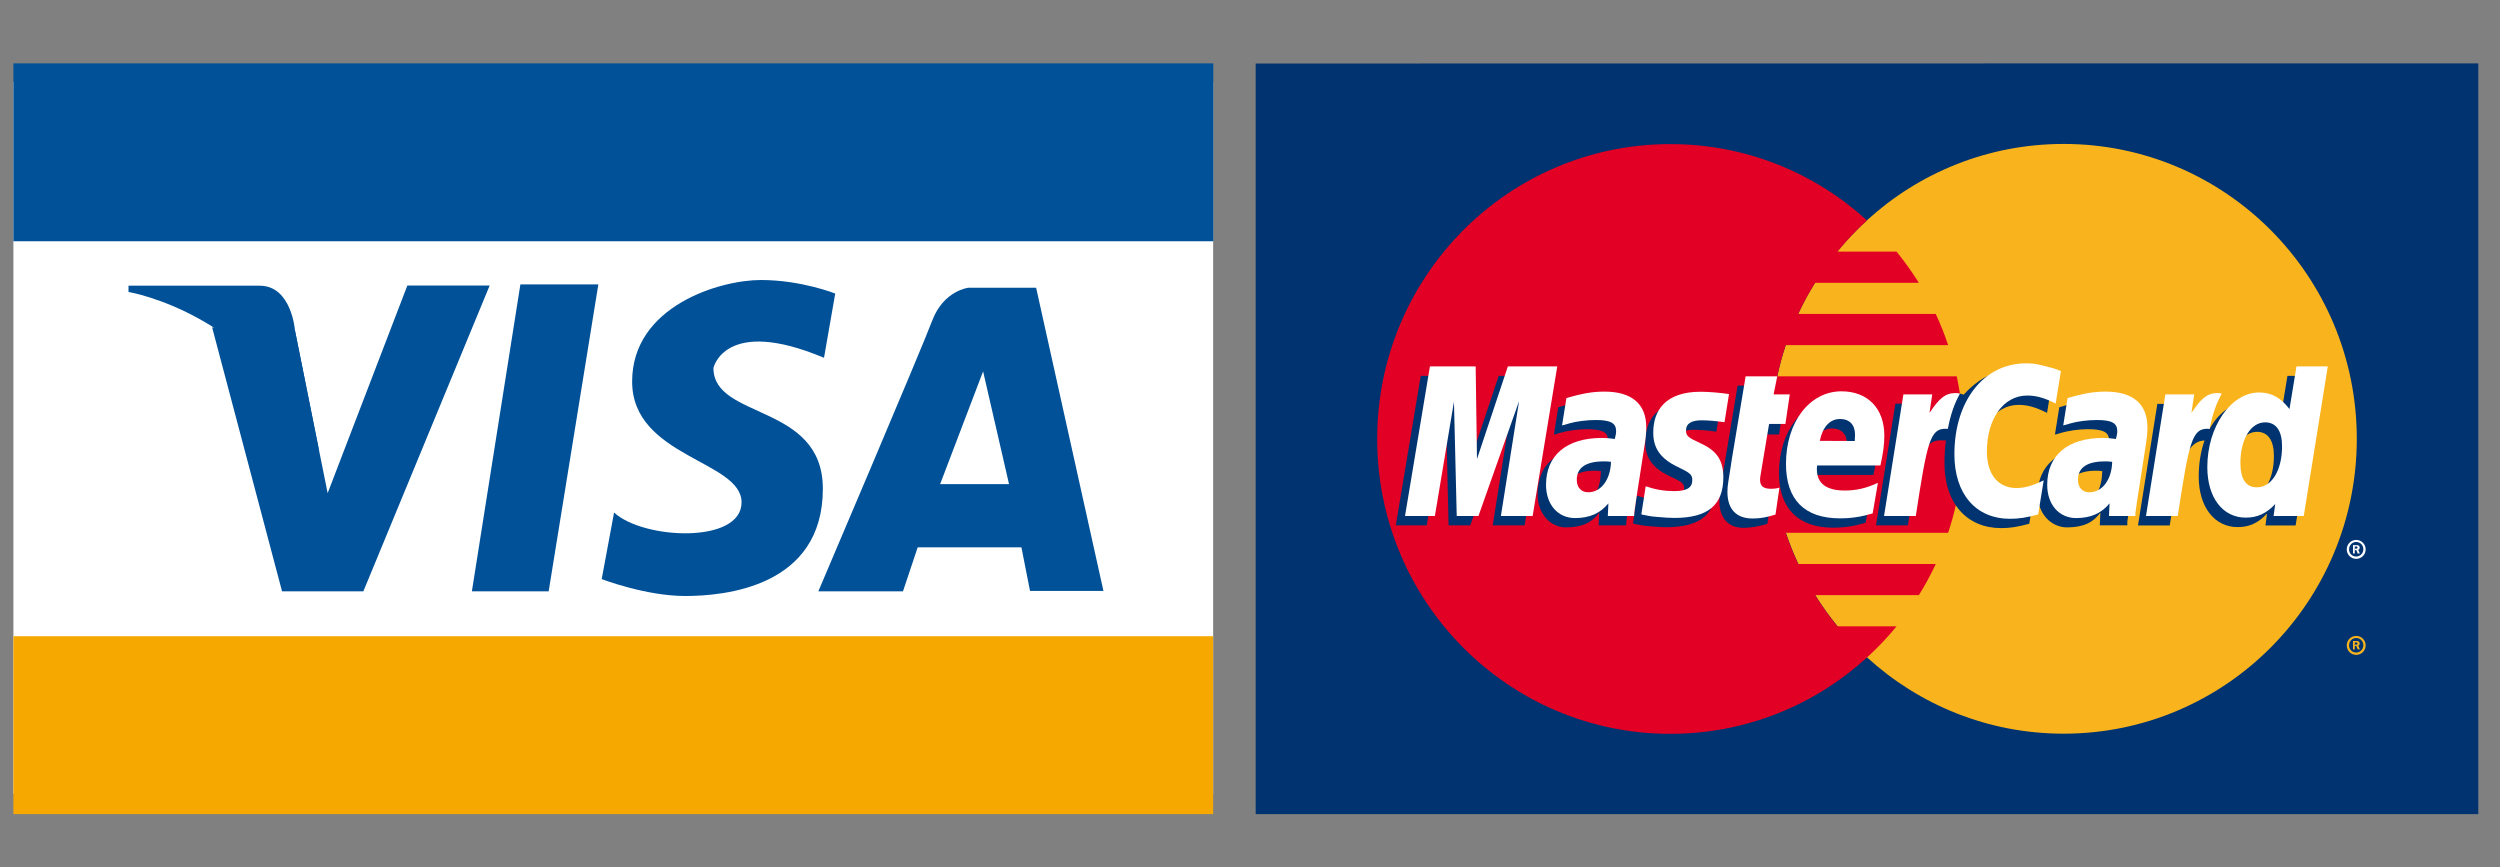 <?xml version="1.0" encoding="utf-8"?>
<!-- Generator: Adobe Illustrator 16.0.4, SVG Export Plug-In . SVG Version: 6.00 Build 0)  -->
<!DOCTYPE svg PUBLIC "-//W3C//DTD SVG 1.1//EN" "http://www.w3.org/Graphics/SVG/1.1/DTD/svg11.dtd">
<svg version="1.1" id="Layer_1" xmlns="http://www.w3.org/2000/svg" xmlns:xlink="http://www.w3.org/1999/xlink" x="0px" y="0px"
	 width="1716px" height="595.3px" viewBox="0 0 1716 595.3" style="enable-background:new 0 0 1716 595.3;" xml:space="preserve">
<rect x="0" y="0" width="1716" height="595.3" fill="#808080" stroke="none"/>
<style type="text/css">
<![CDATA[
	.st0{fill-rule:evenodd;clip-rule:evenodd;fill:#E20025;}
	.st1{fill:#F6A800;}
	.st2{fill:#FFFFFF;}
	.st3{fill-rule:evenodd;clip-rule:evenodd;fill:#F9B41D;}
	.st4{fill:#005198;}
	.st5{fill-rule:evenodd;clip-rule:evenodd;fill:#FFFFFF;}
	.st6{fill-rule:evenodd;clip-rule:evenodd;fill:#00336F;}
]]>
</style>
<g>
	<polygon class="st2" points="9.2,56.3 9.2,544.9 832.7,544.9 832.7,56.3 9.2,56.3 	"/>
	<polygon class="st4" points="145.6,224.7 193.6,405.9 249.4,405.9 336.1,196 279.6,196 224.9,338.5 202.5,227 145.6,224.7 	"/>
	<polygon class="st4" points="357.2,195.2 323.9,405.9 376.6,405.9 410.7,195.2 357.2,195.2 	"/>
	<path class="st4" d="M565.6,245.6l7.7-44.1c0,0-23.2-9.3-51.1-9.3c-27.9,0-88.3,17.8-88.3,69.7c0,51.9,75.1,54.2,75.1,82.9
		c0,28.7-67.4,25.6-87.5,7l-8.5,45.7c0,0,30.2,11.6,57.3,11.6c27.1,0,94.5-6.2,94.5-73.6c0-58.9-75.1-47.3-75.1-82.9
		C489.7,252.6,497.4,216.9,565.6,245.6L565.6,245.6z"/>
	<path class="st4" d="M561.7,405.9h58.1l10.1-30.2h71.2l5.9,29.9h50.4l-46.2-208.1h-46.5c0,0-17,1.9-24.8,22.5
		C632.6,239.5,561.7,405.9,561.7,405.9L561.7,405.9z"/>
	<polygon class="st2" points="692.6,332.3 645.3,332.3 674.8,254.9 692.6,332.3 	"/>
	<path class="st4" d="M219,309.3L202.5,227c0,0-2.2-30.9-24.3-30.9h-90v4.3C88.2,200.4,177.2,215.1,219,309.3L219,309.3z"/>
	<polygon class="st1" points="832.7,436.7 9.2,436.7 9.2,558.8 832.7,558.8 	"/>
	<rect x="9.2" y="43.5" class="st4" width="823.6" height="122.1"/>
</g>
<polygon class="st6" points="1701.1,558.8 1701.1,43.5 861.9,43.6 861.9,558.8 1701.1,558.8 "/>
<path class="st3" d="M1610.8,443c0-3.6,2.9-6.5,6.5-6.5s6.5,2.9,6.5,6.5c0,3.6-2.9,6.5-6.5,6.5S1610.8,446.6,1610.8,443L1610.8,443z
	 M1617.3,447.9c2.7,0,4.9-2.2,4.9-5c0-2.8-2.2-5-4.9-5c-2.7,0-4.9,2.2-4.9,5C1612.3,445.7,1614.5,447.9,1617.3,447.9L1617.3,447.9z
	 M1616.4,445.8h-1.3v-5.8h2.4c0.5,0,1,0,1.5,0.3c0.5,0.3,0.7,0.9,0.7,1.4c0,0.7-0.4,1.2-1,1.5l1.1,2.5h-1.5l-0.9-2.3h-1V445.8v-3.3
	h0.7c0.3,0,0.6,0,0.8-0.1c0.2-0.1,0.3-0.4,0.3-0.7c0-0.2-0.1-0.5-0.3-0.6c-0.2-0.1-0.6-0.1-0.9-0.1h-0.7v1.5V445.8L1616.4,445.8z"/>
<path class="st5" d="M1610.8,377.1c0-3.6,2.9-6.5,6.5-6.5s6.5,2.9,6.5,6.5s-2.9,6.5-6.5,6.5S1610.8,380.7,1610.8,377.1L1610.8,377.1
	z M1617.3,382c2.7,0,4.9-2.2,4.9-5c0-2.8-2.2-5-4.9-5c-2.7,0-4.9,2.2-4.9,5C1612.3,379.8,1614.5,382,1617.3,382L1617.3,382z
	 M1616.4,379.9h-1.3v-5.7h2.4c0.5,0,1,0,1.5,0.3c0.5,0.3,0.7,0.9,0.7,1.4c0,0.7-0.4,1.3-1,1.5l1.1,2.5h-1.5l-0.9-2.3h-1V379.9v-3.3
	h0.7c0.3,0,0.6,0,0.8-0.1c0.2-0.1,0.3-0.4,0.3-0.7c0-0.2-0.1-0.5-0.3-0.6c-0.2-0.1-0.6-0.1-0.9-0.1h-0.7v1.5V379.9L1616.4,379.9z"/>
<g>
	<path class="st3" d="M1281.5,451.2c35.7,32.6,83.1,52.4,135,52.4c111.1,0,201.2-90.6,201.2-202.4c0-111.8-90.1-202.4-201.2-202.4
		c-52,0-99.3,19.8-135,52.4c-40.6,37-66.1,90.5-66.1,150C1215.4,360.6,1240.9,414.1,1281.5,451.2L1281.5,451.2z"/>
	<path class="st0" d="M1346.5,279.7c-0.8-7.3-1.9-14.4-3.4-21.4h-123.2c1.6-7.3,3.5-14.5,5.8-21.4h111.5c-2.4-7.3-5.3-14.5-8.5-21.4
		h-94.4c3.4-7.4,7.3-14.5,11.6-21.4h71.2c-4.7-7.5-9.8-14.6-15.3-21.4h-40.6c6.2-7.6,13-14.8,20.3-21.4
		c-35.7-32.6-83.1-52.4-135-52.4c-111.1,0-201.2,90.6-201.2,202.4c0,111.8,90.1,202.4,201.2,202.4c52,0,99.3-19.8,135-52.4l0,0l0,0
		c7.3-6.6,14.1-13.8,20.3-21.4h-40.6c-5.5-6.8-10.6-13.9-15.3-21.4h71.2c4.3-6.9,8.2-14,11.6-21.4h-94.4c-3.2-6.9-6.1-14.1-8.6-21.4
		h111.5c2.3-7,4.3-14.1,5.8-21.4c1.5-7,2.6-14.2,3.4-21.4c0.7-7.1,1.1-14.2,1.1-21.4C1347.7,293.9,1347.3,286.8,1346.5,279.7
		L1346.5,279.7z"/>
	<path class="st6" d="M1213.1,359.6c-6.7,1.9-11.4,2.7-16.4,2.7c-10.2,0-16.5-6.5-16.5-18.3c0-2.3,0.2-4.8,0.7-7.5l1.3-8.2l1-6.6
		l9.5-57h21l-2.5,12.4h13.1l-3.1,21.1H1208l-5.7,34.1c-0.3,1.5-0.4,2.7-0.4,3.5c0,4.3,2.3,6.2,7.4,6.2c2.5,0,4.4-0.3,6.7-0.8
		L1213.1,359.6L1213.1,359.6z"/>
	<path class="st6" d="M1280.6,358.8c-7.5,2.3-14.7,3.4-22.4,3.4c-23.4,0-37.1-12.8-37.1-37.4c0-28.7,16.2-49.8,38.1-49.8
		c18,0,29.4,11.8,29.4,30.4c0,6.1-0.8,12.1-2.7,20.6h-43.4c-0.2,1.3-0.2,1.9-0.2,2.6c0,9.7,6.5,14.6,19.2,14.6
		c7.8,0,14.8-1.6,22.7-5.3L1280.6,358.8L1280.6,358.8z M1267.6,309.2c0.1-1.7,0.2-3.2,0.2-4.3c0-6.8-3.8-10.8-10.3-10.8
		c-6.9,0-11.9,5.3-13.9,15L1267.6,309.2L1267.6,309.2z"/>
	<polygon class="st6" points="1046.5,360.6 1024.6,360.6 1037.1,281.7 1009.2,360.6 994.3,360.6 992.5,282.2 979.3,360.6 
		958.1,360.6 975.2,258 1006.6,258 1007.5,321.5 1028.7,258 1063.2,258 1046.5,360.6 	"/>
	<path class="st6" d="M1098.9,323.4c-2.3-0.3-2.7-0.3-4.3-0.3c-12.4,0-18.6,4.8-18.6,12.7c0,5.2,3.1,8.5,7.8,8.5
		C1094.4,344.3,1098.5,335.8,1098.9,323.4L1098.9,323.4z M1116.2,360.6h-18.9l0.4-8.7c-4.8,6.5-11.3,10.1-22.9,10.1
		c-10.6,0-19.4-9.3-19.4-22.8c0-4,0.7-7.6,1.6-10.9c3.4-12.8,16.3-21,36.2-21.3c2.5,0,6.4-0.1,9.6,0.3c0.7-2.7,0.9-3.9,0.9-5.4
		c0-5.5-4.5-7.3-14.7-7.3c-6.2,0-13.2,1.1-18.1,2.5l-3,0.9l-1.3,0.3l3-18.8c10.2-3.1,17.3-4.4,25.4-4.4c18.8,0,28.7,8.5,28.7,24.5
		c0,4.1,0.4,7.3-1,16.5l-4.6,29.6l-0.8,5.3l-0.6,4.2l-0.4,2.9L1116.2,360.6L1116.2,360.6z"/>
	<path class="st6" d="M1385.6,277.9c6.1,0,11.7,1.6,19.5,5.5l3.6-22.3c-1.9-0.8-2.5-1-5.3-2l-9-2.3c-2.8-0.7-6-1.1-9.8-1.1
		c-10.8,0-17.2,0.1-23.7,4.2c-3.5,2.2-7.9,5.3-13,11l-2.6-0.8l-22.2,15.9l1.1-8.9H1301l-13.3,83.5h21.8l8-44.9c0,0,3.1-6.1,4.5-8.1
		c4-5.4,7.6-5.5,12.1-5.3c0.5,0,1.3,0,1.6,0c-0.7,4.9-1,10.2-1,15.9c0,27.3,15.4,44.3,38.9,44.3c6.1,0,11.2-0.8,19.3-3l3.8-23.4
		c-7.2,3.6-13.2,5.3-18.6,5.3c-12.7,0-20.4-9.4-20.4-25C1357.9,293.8,1369.3,277.9,1385.6,277.9L1385.6,277.9z"/>
	<path class="st6" d="M1570.1,258l-4.8,29.3c-5.3-7.9-11.5-11.7-20-11.7c-11.5,0-22,6.6-28.7,18.9l0.1-0.1l-13.9-8.3l1.1-8.9h-23.1
		l-13.3,83.5h21.8l7.2-44.9c0,0,5.6-6.3,7-8.2c3.2-4.2,6.8-5.1,9.7-5.3c-2.5,7.1-4,15.4-4,24.8c0,20.9,10.8,34.7,26.7,34.7
		c8,0,14.2-2.8,20.2-9.3l-1.1,8.2h20.7l16.6-102.7H1570.1L1570.1,258z M1543.5,341c-7.4,0-11.2-5.5-11.2-16.5
		c0-16.4,7-28.1,16.9-28.1c7.5,0,11.6,5.8,11.6,16.4C1560.9,329.4,1553.7,341,1543.5,341L1543.5,341z"/>
	<path class="st6" d="M1443,323.4c-2.3-0.3-2.7-0.3-4.3-0.3c-12.4,0-18.6,4.8-18.6,12.7c0,5.2,3.1,8.5,7.8,8.5
		C1438.4,344.3,1442.6,335.8,1443,323.4L1443,323.4z M1460.2,360.6h-18.9l0.4-8.7c-4.8,6.5-11.3,10.1-22.9,10.1
		c-10.6,0-20.2-9.1-20.1-22.9c0.1-19.8,14.9-32.1,38.4-32.1c2.5,0,6.4-0.1,9.6,0.3c0.7-2.7,0.9-3.9,0.9-5.4c0-5.5-4.5-7.3-14.7-7.3
		c-6.2,0-13.2,1.1-18.1,2.5l-3,0.9l-1.3,0.3l3-18.8c10.2-3.1,17.3-4.4,25.4-4.4c18.8,0,28.7,8.5,28.7,24.5c0,4.1,0.4,7.3-1,16.5
		l-4.6,29.6l-0.8,5.3l-0.6,4.2l-0.4,2.9L1460.2,360.6L1460.2,360.6z"/>
	<path class="st6" d="M1161.7,295c4.3,0,10.1,0.4,16.4,1.3l3.1-19.3c-6.4-1-14.5-1.7-19.5-1.7c-24.4,0-32.4,13.1-32.4,28.5
		c0,9.9,4.8,17.4,16.3,22.8c8.8,4.2,10.4,4.9,10.4,8.7c0,5.2-4.5,8.2-13.1,8.2c-6.5,0-12.6-1-19.5-3.3l-2.5,19.2l0.5,0.1l4,0.8
		c1.3,0.3,3.2,0.6,5.7,0.8c5.2,0.5,9.6,0.8,12.4,0.8c24.2,0,34.3-9.4,34.3-27.9c0-11.5-5.4-18.2-16.4-23.2
		c-9.1-4.2-10.2-4.8-10.2-8.7C1151.1,298.3,1155,295,1161.7,295L1161.7,295z"/>
	<path class="st5" d="M1414.6,254.7L1411,277c-7.8-4-13.5-5.5-19.5-5.5c-16.3,0-27.7,15.9-27.7,38.5c0,15.6,7.7,25,20.4,25
		c5.4,0,11.3-1.7,18.6-5.3l-3.8,23.4c-8,2.2-13.2,3-19.3,3c-23.5,0-38.2-17-38.2-44.3c0-36.7,20.2-62.4,49.2-62.4
		c3.7,0,7,0.4,9.8,1.1l9,2.3C1412.1,253.7,1412.7,253.9,1414.6,254.7L1414.6,254.7z"/>
	<path class="st5" d="M1344.5,270c-0.7-0.1-1.4-0.2-2.2-0.2c-7.2,0-11.2,3.7-17.9,13.6l1.9-12.7h-19.8l-13.3,83.5h21.8
		c7.8-51.1,9.9-59.9,20.4-59.9c0.7,0,0.7,0,1.6,0.1c1.9-10.1,4.6-17.5,8.3-24.2L1344.5,270L1344.5,270z"/>
	<path class="st5" d="M1218.7,353.2c-6,1.9-10.6,2.7-15.7,2.7c-11.2,0-17.3-6.4-17.3-18.3c0-2.3,0.2-4.8,0.7-7.5l1.3-8.2l1-6.6
		l9.5-57h21.7l-2.5,12.4h11.1l-3,20.3h-11.2l-5.8,34.8c-0.3,1.5-0.4,2.7-0.4,3.5c0,4.3,2.3,6.2,7.4,6.2c2.5,0,4.4-0.3,5.9-0.8
		L1218.7,353.2L1218.7,353.2z"/>
	<path class="st5" d="M1134.8,297.1c0,10.6,5.1,17.8,16.6,23.3c8.8,4.2,10.2,5.4,10.2,9.2c0,5.2-3.9,7.5-12.5,7.5
		c-6.5,0-12.6-1-19.5-3.3l-3,19.3l1,0.2l4,0.8c1.3,0.3,3.2,0.5,5.7,0.7c5.2,0.5,9.2,0.7,12,0.7c23,0,33.6-8.8,33.6-27.9
		c0-11.5-4.4-18.2-15.4-23.2c-9.1-4.2-10.2-5.2-10.2-9.1c0-4.5,3.6-6.8,10.7-6.8c4.3,0,10.1,0.5,15.7,1.3l3.1-19.3
		c-5.6-0.9-14.2-1.6-19.2-1.6C1143.2,268.8,1134.7,281.7,1134.8,297.1L1134.8,297.1z"/>
	<path class="st5" d="M1581.3,354.2h-20.7l1.1-8.2c-6,6.4-12.2,9.3-20.2,9.3c-15.9,0-26.4-13.8-26.4-34.7
		c0-27.8,16.3-51.2,35.5-51.2c8.5,0,14.9,3.5,20.9,11.4l4.8-29.3h21.5L1581.3,354.2L1581.3,354.2z M1549.1,334.5
		c10.2,0,17.3-11.6,17.3-28.2c0-10.6-4.1-16.4-11.6-16.4c-9.9,0-17,11.6-17,28.1C1537.9,329,1541.7,334.5,1549.1,334.5L1549.1,334.5
		z"/>
	<path class="st5" d="M1285.4,352.4c-7.5,2.3-14.7,3.4-22.4,3.4c-24.4,0-37.1-12.8-37.1-37.4c0-28.7,16.2-49.8,38.1-49.8
		c18,0,29.4,11.8,29.4,30.3c0,6.2-0.8,12.2-2.7,20.6h-43.4c-0.2,1.3-0.2,1.9-0.2,2.6c0,9.7,6.5,14.6,19.2,14.6
		c7.8,0,14.8-1.6,22.7-5.3L1285.4,352.4L1285.4,352.4z M1273.1,302.7c0.1-1.7,0.2-3.2,0.2-4.3c0-6.8-3.8-10.8-10.3-10.8
		c-6.9,0-11.9,5.3-13.9,15L1273.1,302.7L1273.1,302.7z"/>
	<polygon class="st5" points="1052,354.2 1030.2,354.2 1042.7,275.3 1014.8,354.2 999.9,354.2 998,275.7 984.9,354.2 964.4,354.2 
		981.5,251.5 1012.9,251.5 1013.8,315.1 1035,251.5 1068.9,251.5 1052,354.2 	"/>
	<path class="st5" d="M1105.8,317c-2.3-0.3-3.3-0.3-4.9-0.3c-12.4,0-18.6,4.3-18.6,12.7c0,5.2,3.1,8.5,7.8,8.5
		C1099,337.9,1105.4,329.3,1105.8,317L1105.8,317z M1121.7,354.2h-18.1l0.4-8.7c-5.5,6.8-12.9,10.1-22.9,10.1
		c-11.8,0-19.9-9.3-19.9-22.8c0-20.3,14.1-32.2,38.3-32.2c2.5,0,5.7,0.2,8.9,0.7c0.7-2.8,0.9-3.9,0.9-5.4c0-5.5-3.8-7.6-14-7.6
		c-6.2,0-13.3,0.9-18.1,2.3l-3,0.9l-2,0.5l3-18.8c10.9-3.2,18.1-4.4,26.1-4.4c18.8,0,28.7,8.5,28.7,24.5c0,4.1-0.3,7.3-1.8,16.5
		l-4.6,29.6l-0.8,5.3l-0.6,4.2l-0.4,2.9L1121.7,354.2L1121.7,354.2z"/>
	<path class="st5" d="M1449.8,317c-2.3-0.3-3.3-0.3-4.9-0.3c-12.4,0-18.6,4.3-18.6,12.7c0,5.2,3.1,8.5,7.8,8.5
		C1443,337.9,1449.5,329.3,1449.8,317L1449.8,317z M1465.7,354.2h-18.1l0.4-8.7c-5.5,6.8-12.9,10.1-22.9,10.1
		c-11.8,0-19.9-9.3-19.9-22.8c0-20.3,14.1-32.2,38.3-32.2c2.5,0,5.6,0.2,8.9,0.7c0.7-2.8,0.9-3.9,0.9-5.4c0-5.5-3.8-7.6-14-7.6
		c-6.2,0-13.3,0.9-18.1,2.3l-3,0.9l-2,0.5l3-18.8c10.9-3.2,18.1-4.4,26.1-4.4c18.8,0,28.7,8.5,28.7,24.5c0,4.1-0.3,7.3-1.8,16.5
		l-4.6,29.6l-0.8,5.3l-0.6,4.2l-0.4,2.9L1465.7,354.2L1465.7,354.2z"/>
	<path class="st5" d="M1524.3,270c-0.7-0.1-1.4-0.2-2.2-0.2c-7.2,0-11.2,3.7-17.9,13.6l1.9-12.7h-19.8l-13.3,83.5h21.8
		c7.8-51.1,9.9-59.9,20.4-59.9c0.7,0,0.6,0,1.5,0.1c1.9-10.1,4.6-17.5,8.3-24.2L1524.3,270L1524.3,270z"/>
</g>
</svg>
